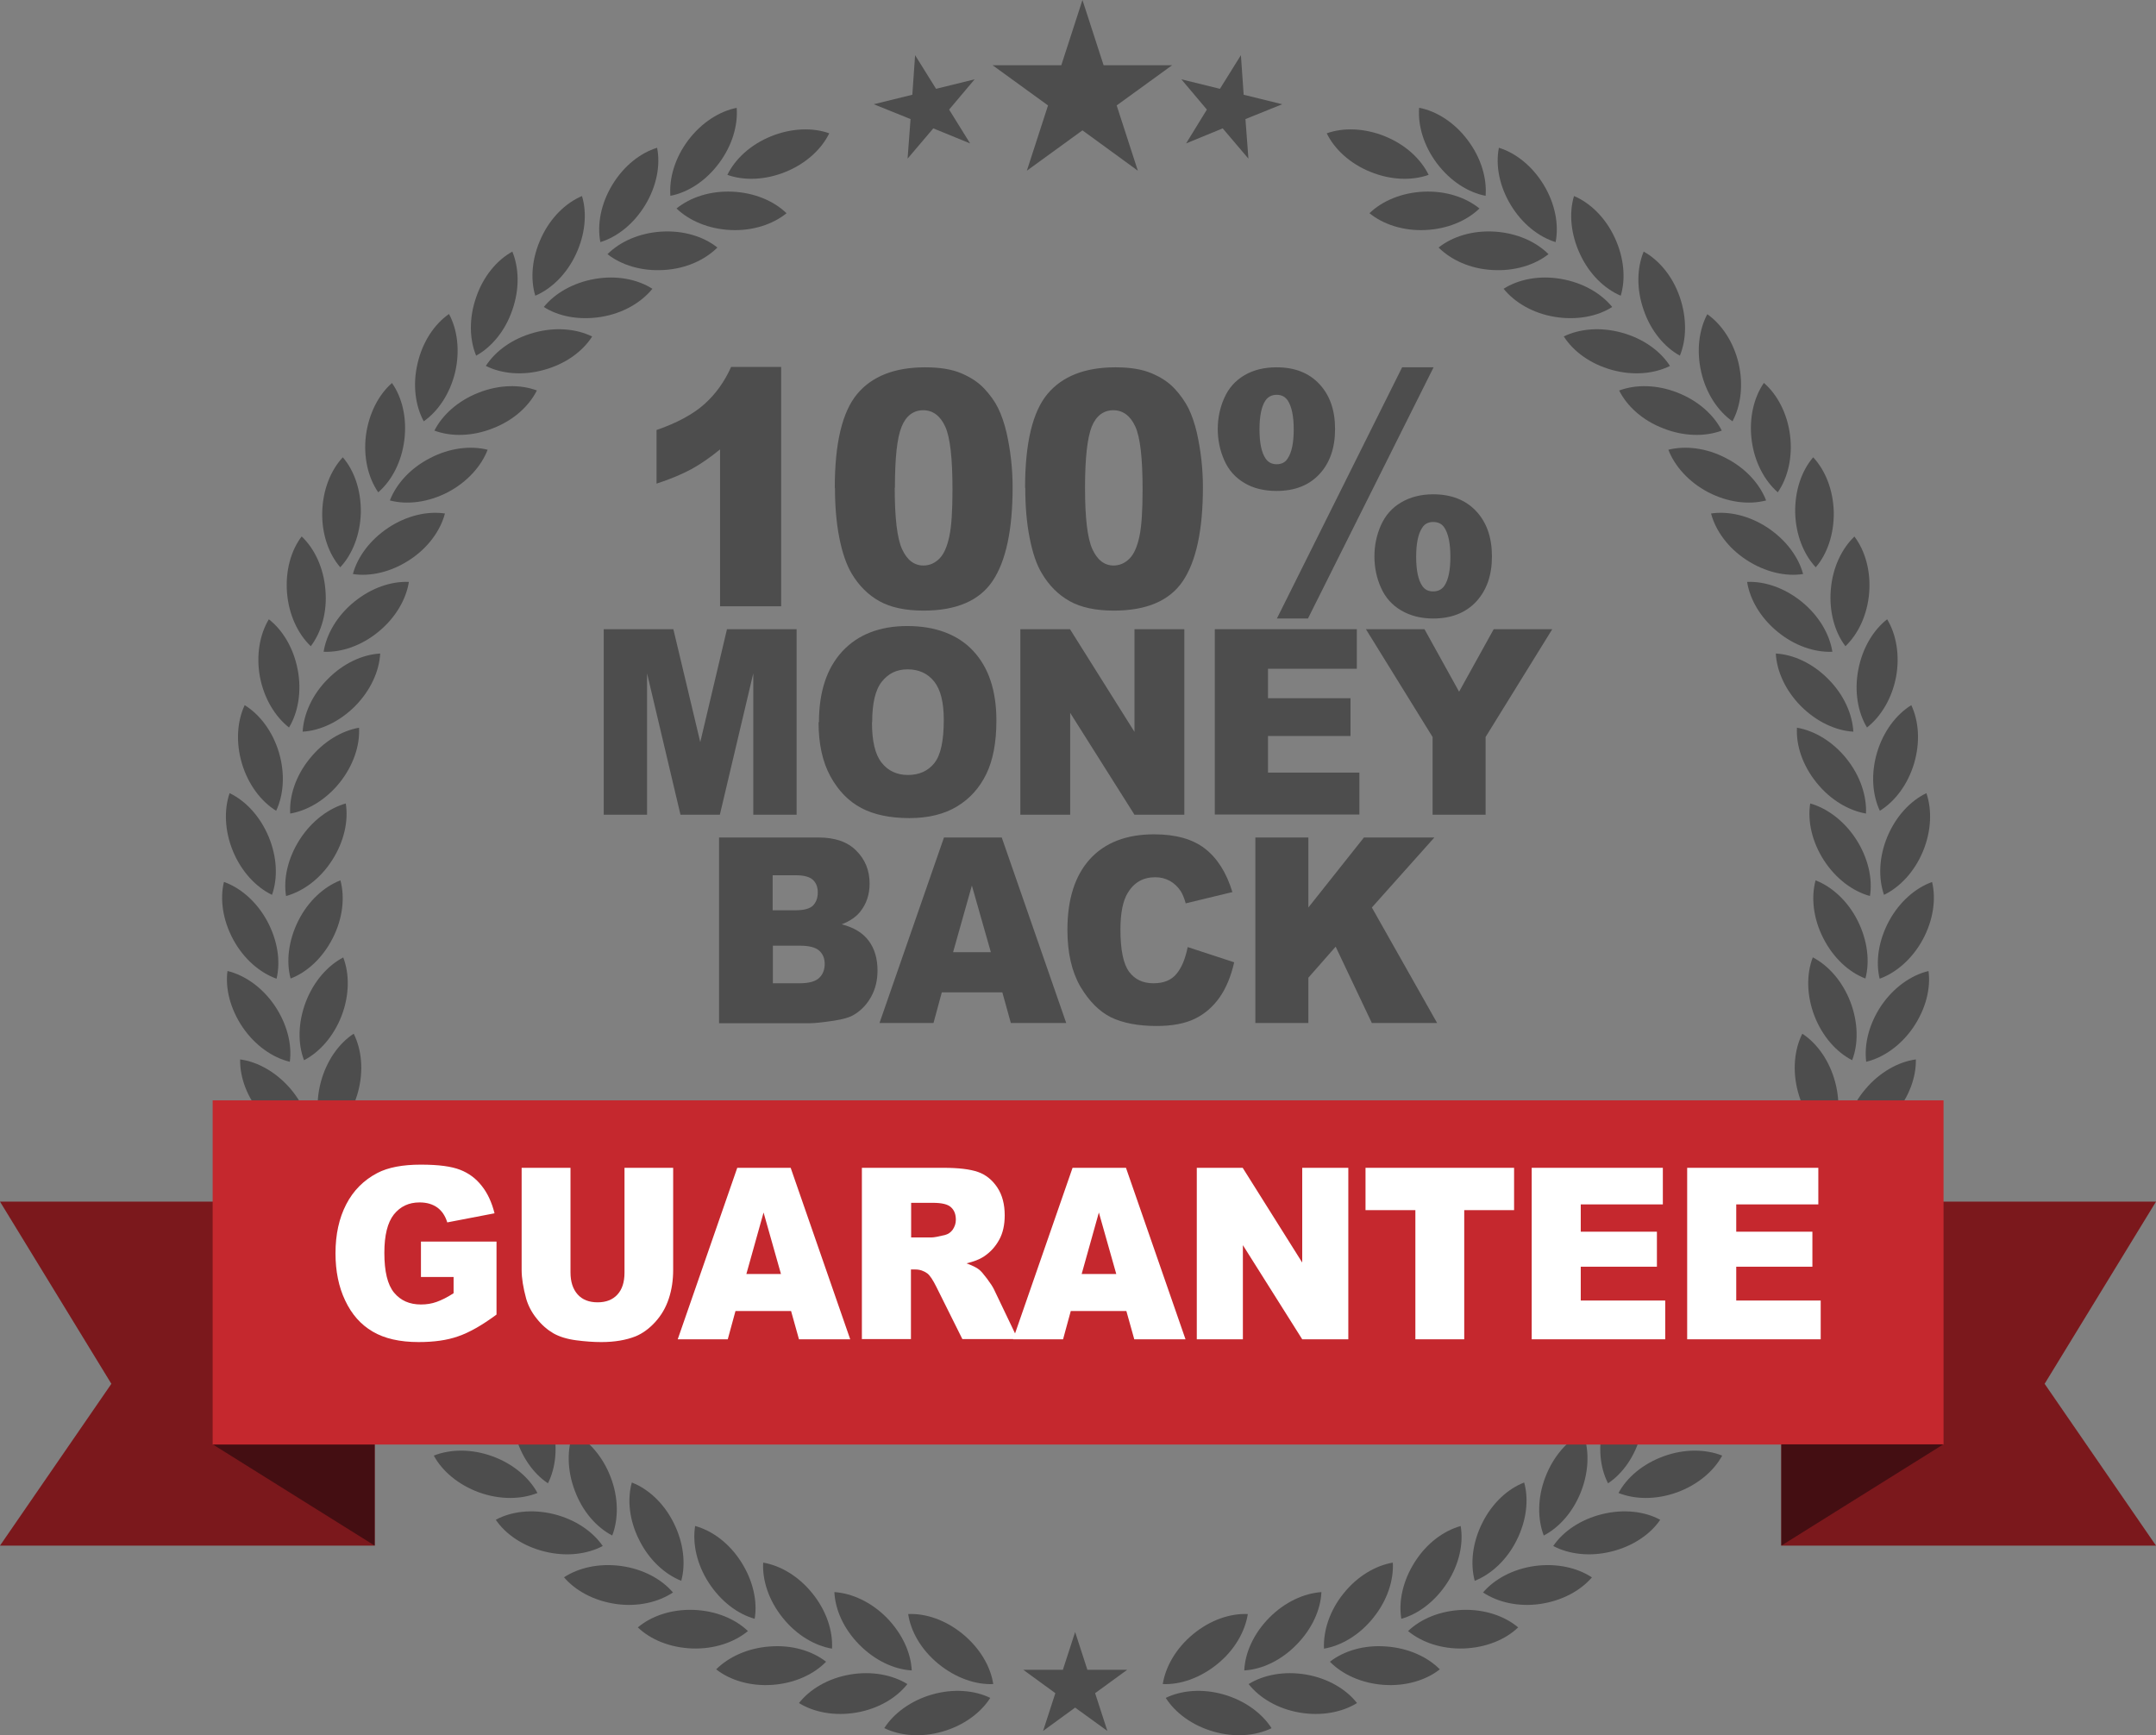 <?xml version="1.0" encoding="UTF-8"?> <svg xmlns="http://www.w3.org/2000/svg" id="Layer_2" viewBox="0 0 108.99 87.72"><rect x="0" y="0" width="108.99" height="87.72" fill="#808080" stroke="none"/><defs><style>.cls-1{fill:#fff;}.cls-2{fill:#4d4d4d;}.cls-3{fill:#7b181c;}.cls-4{fill:#c5282e;}.cls-5{fill:#440e12;}</style></defs><g id="Layer_2-2"><polygon class="cls-2" points="54.35 82.51 54.97 84.42 56.98 84.42 55.36 85.6 55.98 87.51 54.35 86.33 52.73 87.51 53.35 85.6 51.73 84.42 53.73 84.42 54.35 82.51"></polygon><path class="cls-2" d="m44.71,87.37c.8.39,1.87.48,2.94.17,1.08-.31,1.93-.95,2.41-1.7-.8-.39-1.87-.48-2.95-.17-1.07.31-1.93.95-2.41,1.7Z"></path><path class="cls-2" d="m45.91,81.6c.89-.04,1.9.3,2.77,1.02.86.71,1.4,1.64,1.53,2.52-.89.04-1.9-.31-2.77-1.02-.87-.71-1.4-1.64-1.53-2.52Z"></path><path class="cls-2" d="m40.39,86.1c.76.47,1.81.67,2.91.48,1.1-.19,2.02-.74,2.57-1.44-.76-.47-1.81-.67-2.91-.48-1.1.19-2.02.74-2.57,1.44Z"></path><path class="cls-2" d="m42.18,80.49c.89.06,1.86.5,2.65,1.3.78.8,1.22,1.77,1.26,2.66-.89-.05-1.86-.5-2.65-1.3-.79-.8-1.22-1.77-1.26-2.66Z"></path><path class="cls-2" d="m36.21,84.4c.7.55,1.73.86,2.84.78,1.12-.08,2.09-.53,2.71-1.17-.71-.55-1.73-.86-2.85-.77-1.11.08-2.08.53-2.71,1.16Z"></path><path class="cls-2" d="m38.58,79c.88.15,1.8.69,2.5,1.57.7.87,1.03,1.89.98,2.78-.88-.15-1.8-.69-2.5-1.57-.7-.87-1.03-1.89-.98-2.78Z"></path><path class="cls-2" d="m32.24,82.27c.64.62,1.63,1.03,2.75,1.07,1.12.04,2.13-.31,2.82-.88-.65-.62-1.63-1.03-2.75-1.07-1.12-.04-2.13.31-2.81.88Z"></path><path class="cls-2" d="m35.15,77.15c.86.24,1.72.87,2.32,1.82.6.94.83,1.99.68,2.87-.86-.24-1.71-.88-2.32-1.82-.61-.94-.83-1.99-.69-2.87Z"></path><path class="cls-2" d="m28.51,79.74c.58.68,1.51,1.19,2.62,1.35,1.11.16,2.15-.09,2.89-.58-.58-.68-1.52-1.19-2.63-1.34-1.11-.15-2.15.09-2.89.58Z"></path><path class="cls-2" d="m31.94,74.95c.83.32,1.62,1.04,2.12,2.05.5,1,.61,2.06.38,2.92-.83-.33-1.62-1.05-2.12-2.05-.51-1-.62-2.06-.38-2.92Z"></path><path class="cls-2" d="m25.06,76.83c.5.74,1.38,1.34,2.47,1.61,1.09.27,2.15.14,2.94-.28-.51-.74-1.39-1.34-2.47-1.61-1.09-.27-2.15-.14-2.93.28Z"></path><path class="cls-2" d="m28.97,72.42c.79.41,1.5,1.21,1.9,2.26.4,1.04.4,2.11.08,2.95-.79-.41-1.5-1.21-1.89-2.26-.4-1.05-.4-2.12-.08-2.95Z"></path><path class="cls-2" d="m21.93,73.59c.42.78,1.24,1.48,2.29,1.86,1.05.38,2.12.36,2.95.03-.43-.79-1.24-1.48-2.29-1.86-1.05-.38-2.12-.36-2.95-.03Z"></path><path class="cls-2" d="m26.28,69.61c.75.49,1.37,1.36,1.65,2.44.28,1.08.17,2.15-.23,2.94-.74-.49-1.36-1.36-1.65-2.44-.29-1.08-.18-2.14.23-2.94Z"></path><path class="cls-2" d="m19.16,70.03c.34.82,1.08,1.6,2.08,2.09,1.01.49,2.07.58,2.93.33-.34-.82-1.08-1.6-2.09-2.09-1.01-.49-2.07-.58-2.93-.33Z"></path><path class="cls-2" d="m23.89,66.53c.69.57,1.22,1.49,1.39,2.6.17,1.11-.05,2.15-.53,2.9-.69-.56-1.22-1.49-1.39-2.6-.17-1.11.05-2.15.53-2.9Z"></path><path class="cls-2" d="m16.77,66.21c.25.85.9,1.7,1.85,2.29.95.59,2,.79,2.88.63-.25-.86-.91-1.7-1.86-2.29-.95-.59-2-.79-2.88-.63Z"></path><path class="cls-2" d="m21.84,63.21c.63.63,1.06,1.61,1.11,2.73.06,1.12-.27,2.13-.83,2.83-.62-.63-1.05-1.61-1.11-2.73-.06-1.12.27-2.13.83-2.83Z"></path><path class="cls-2" d="m14.79,62.16c.16.87.72,1.79,1.61,2.47.89.68,1.91,1,2.8.93-.16-.88-.73-1.79-1.61-2.47-.89-.68-1.91-1-2.8-.93Z"></path><path class="cls-2" d="m20.14,59.71c.56.69.88,1.71.82,2.83-.06,1.12-.49,2.1-1.12,2.73-.56-.69-.88-1.71-.82-2.83.06-1.12.49-2.09,1.12-2.73Z"></path><path class="cls-2" d="m13.24,57.93c.07.89.53,1.85,1.34,2.63.81.77,1.8,1.19,2.69,1.21-.07-.89-.53-1.85-1.34-2.62-.81-.77-1.8-1.19-2.69-1.22Z"></path><path class="cls-2" d="m18.82,56.04c.48.75.7,1.79.53,2.9-.18,1.1-.71,2.03-1.4,2.6-.48-.75-.7-1.8-.52-2.9.17-1.11.71-2.03,1.39-2.6Z"></path><path class="cls-2" d="m12.14,53.56c-.02.89.34,1.9,1.06,2.75.73.85,1.66,1.37,2.55,1.49.02-.89-.34-1.9-1.06-2.75-.73-.85-1.66-1.37-2.55-1.49Z"></path><path class="cls-2" d="m17.88,52.26c.4.8.51,1.86.22,2.94-.29,1.08-.91,1.95-1.66,2.44-.4-.8-.51-1.86-.22-2.94.29-1.08.91-1.95,1.66-2.44Z"></path><path class="cls-2" d="m11.5,49.09c-.12.88.14,1.92.77,2.85.63.92,1.51,1.53,2.38,1.74.12-.88-.14-1.92-.77-2.85-.63-.92-1.51-1.53-2.38-1.74Z"></path><path class="cls-2" d="m17.35,48.4c.32.83.32,1.9-.08,2.95-.4,1.04-1.11,1.84-1.9,2.25-.32-.83-.31-1.9.09-2.95.4-1.04,1.11-1.84,1.9-2.25Z"></path><path class="cls-2" d="m11.32,44.59c-.21.87-.06,1.93.47,2.91.53.98,1.35,1.68,2.19,1.98.21-.87.06-1.92-.47-2.91-.53-.98-1.34-1.68-2.18-1.98Z"></path><path class="cls-2" d="m17.21,44.51c.23.86.12,1.92-.39,2.92-.51,1-1.29,1.72-2.13,2.04-.23-.86-.11-1.92.39-2.92.5-1,1.3-1.72,2.12-2.04Z"></path><path class="cls-2" d="m11.61,40.09c-.29.84-.26,1.91.17,2.95.43,1.03,1.16,1.81,1.97,2.2.3-.84.26-1.91-.17-2.94-.43-1.03-1.16-1.81-1.97-2.2Z"></path><path class="cls-2" d="m17.48,40.62c.14.88-.08,1.92-.69,2.87-.6.94-1.46,1.57-2.33,1.81-.14-.88.09-1.92.7-2.87.61-.94,1.47-1.57,2.32-1.81Z"></path><path class="cls-2" d="m12.37,35.65c-.38.81-.46,1.87-.14,2.95.32,1.07.97,1.92,1.73,2.39.38-.81.46-1.87.14-2.95-.32-1.07-.97-1.92-1.73-2.39Z"></path><path class="cls-2" d="m18.15,36.79c.05.89-.28,1.9-.98,2.78-.7.87-1.62,1.41-2.5,1.56-.05-.89.28-1.91.99-2.78.7-.87,1.62-1.41,2.5-1.56Z"></path><path class="cls-2" d="m13.59,31.31c-.46.76-.65,1.82-.45,2.91.21,1.1.77,2.01,1.47,2.56.46-.76.65-1.82.44-2.92-.21-1.1-.76-2.01-1.47-2.56Z"></path><path class="cls-2" d="m19.22,33.04c-.05.89-.48,1.86-1.27,2.66-.79.79-1.76,1.24-2.65,1.29.05-.89.48-1.87,1.27-2.66.79-.8,1.76-1.24,2.65-1.29Z"></path><path class="cls-2" d="m15.25,27.12c-.54.71-.83,1.74-.74,2.85.09,1.11.55,2.08,1.2,2.7.54-.71.84-1.74.74-2.85-.09-1.12-.55-2.08-1.2-2.7Z"></path><path class="cls-2" d="m20.67,29.42c-.14.88-.67,1.81-1.54,2.52-.86.71-1.88,1.05-2.77,1.01.14-.88.67-1.81,1.54-2.52.87-.71,1.88-1.05,2.77-1.01Z"></path><path class="cls-2" d="m17.33,23.12c-.61.65-1.01,1.64-1.04,2.76-.03,1.12.33,2.13.91,2.8.61-.65,1.01-1.64,1.04-2.76.02-1.12-.33-2.13-.91-2.8Z"></path><path class="cls-2" d="m22.49,25.97c-.23.86-.85,1.73-1.79,2.34-.93.61-1.98.85-2.86.71.23-.86.86-1.72,1.79-2.34.94-.62,1.98-.85,2.86-.72Z"></path><path class="cls-2" d="m19.82,19.36c-.67.58-1.17,1.53-1.32,2.64-.14,1.11.11,2.15.62,2.89.68-.59,1.18-1.53,1.32-2.64.14-1.11-.11-2.15-.62-2.88Z"></path><path class="cls-2" d="m24.65,22.74c-.32.83-1.03,1.63-2.02,2.15-.99.51-2.05.64-2.92.41.32-.83,1.03-1.63,2.03-2.14.99-.52,2.06-.64,2.92-.42Z"></path><path class="cls-2" d="m22.69,15.88c-.73.51-1.33,1.4-1.58,2.49-.26,1.09-.11,2.15.31,2.93.73-.51,1.33-1.4,1.59-2.49.25-1.09.11-2.15-.31-2.93Z"></path><path class="cls-2" d="m27.14,19.74c-.4.8-1.19,1.52-2.24,1.92-1.04.41-2.11.42-2.94.11.4-.79,1.19-1.51,2.24-1.92,1.04-.41,2.11-.42,2.94-.11Z"></path><path class="cls-2" d="m25.9,12.72c-.78.43-1.47,1.25-1.83,2.31-.37,1.06-.34,2.13,0,2.95.78-.43,1.47-1.25,1.83-2.31.37-1.06.34-2.12,0-2.95Z"></path><path class="cls-2" d="m29.93,17.02c-.48.75-1.34,1.38-2.43,1.68-1.07.3-2.14.2-2.94-.2.48-.75,1.34-1.38,2.43-1.68,1.08-.3,2.14-.2,2.94.19Z"></path><path class="cls-2" d="m29.42,9.91c-.82.35-1.59,1.09-2.06,2.11-.47,1.01-.56,2.08-.3,2.93.82-.35,1.59-1.09,2.06-2.11.47-1.01.56-2.08.3-2.93Z"></path><path class="cls-2" d="m32.98,14.6c-.56.69-1.48,1.24-2.59,1.42-1.1.18-2.15-.02-2.9-.5.56-.69,1.48-1.23,2.59-1.42,1.1-.19,2.15.02,2.9.5Z"></path><path class="cls-2" d="m33.22,7.47c-.85.26-1.69.92-2.27,1.88-.58.96-.77,2.01-.6,2.89.85-.26,1.69-.92,2.27-1.88.58-.96.77-2.01.6-2.88Z"></path><path class="cls-2" d="m36.27,12.51c-.63.63-1.6,1.08-2.72,1.14-1.11.07-2.14-.25-2.84-.8.63-.63,1.6-1.07,2.72-1.14,1.12-.07,2.14.25,2.83.8Z"></path><path class="cls-2" d="m37.25,5.45c-.87.17-1.78.74-2.46,1.64-.67.89-.97,1.92-.9,2.81.88-.17,1.78-.74,2.45-1.64.67-.89.97-1.92.9-2.81Z"></path><path class="cls-2" d="m39.76,10.78c-.69.56-1.7.9-2.82.85-1.11-.05-2.1-.47-2.74-1.09.69-.56,1.7-.9,2.82-.85,1.12.05,2.1.47,2.74,1.09Z"></path><path class="cls-2" d="m41.92,6.74c-.39.8-1.17,1.53-2.21,1.95-1.03.42-2.1.45-2.94.15.39-.8,1.17-1.53,2.21-1.95,1.04-.42,2.11-.45,2.94-.15Z"></path><path class="cls-2" d="m64.28,87.37c-.8.39-1.87.48-2.94.17-1.08-.31-1.93-.95-2.41-1.7.8-.39,1.87-.48,2.94-.17,1.07.31,1.93.95,2.41,1.7Z"></path><path class="cls-2" d="m63.08,81.6c-.89-.04-1.9.3-2.77,1.02-.86.71-1.39,1.64-1.53,2.52.89.04,1.9-.31,2.77-1.02.87-.71,1.39-1.64,1.53-2.52Z"></path><path class="cls-2" d="m68.6,86.1c-.76.47-1.81.67-2.91.48-1.1-.19-2.02-.74-2.57-1.44.76-.47,1.81-.67,2.91-.48,1.1.19,2.02.74,2.57,1.44Z"></path><path class="cls-2" d="m66.81,80.49c-.89.06-1.86.5-2.65,1.3-.79.8-1.22,1.77-1.26,2.66.89-.05,1.86-.5,2.64-1.3.79-.8,1.22-1.77,1.26-2.66Z"></path><path class="cls-2" d="m72.78,84.4c-.7.55-1.73.86-2.84.78-1.11-.08-2.09-.53-2.71-1.17.71-.55,1.73-.86,2.85-.77,1.12.08,2.09.53,2.71,1.16Z"></path><path class="cls-2" d="m70.41,79c-.88.15-1.8.69-2.5,1.57-.7.87-1.02,1.89-.98,2.78.88-.15,1.8-.69,2.5-1.57.7-.87,1.03-1.89.98-2.78Z"></path><path class="cls-2" d="m76.75,82.27c-.64.62-1.63,1.03-2.75,1.07-1.12.04-2.13-.31-2.82-.88.65-.62,1.63-1.03,2.75-1.07,1.12-.04,2.13.31,2.81.88Z"></path><path class="cls-2" d="m73.84,77.15c-.86.24-1.72.87-2.32,1.82-.6.94-.83,1.99-.68,2.87.86-.24,1.71-.88,2.32-1.82.61-.94.83-1.99.68-2.87Z"></path><path class="cls-2" d="m80.48,79.74c-.58.68-1.52,1.19-2.62,1.35-1.11.16-2.15-.09-2.89-.58.58-.68,1.52-1.19,2.62-1.34,1.11-.15,2.15.09,2.89.58Z"></path><path class="cls-2" d="m77.05,74.95c-.83.32-1.62,1.04-2.12,2.05-.5,1-.61,2.06-.38,2.92.83-.33,1.62-1.05,2.12-2.05.5-1,.62-2.06.38-2.92Z"></path><path class="cls-2" d="m83.93,76.83c-.5.74-1.38,1.34-2.47,1.61-1.08.27-2.15.14-2.94-.28.5-.74,1.38-1.34,2.47-1.61,1.09-.27,2.15-.14,2.93.28Z"></path><path class="cls-2" d="m80.02,72.42c-.79.41-1.5,1.21-1.9,2.26-.4,1.04-.4,2.11-.08,2.95.79-.41,1.5-1.21,1.9-2.26.4-1.05.4-2.12.08-2.95Z"></path><path class="cls-2" d="m87.06,73.59c-.42.78-1.24,1.48-2.29,1.86-1.05.38-2.12.36-2.95.03.42-.79,1.24-1.48,2.29-1.86,1.05-.38,2.12-.36,2.95-.03Z"></path><path class="cls-2" d="m82.71,69.61c-.74.49-1.37,1.36-1.65,2.44-.29,1.08-.18,2.15.23,2.94.74-.49,1.36-1.36,1.65-2.44.29-1.08.18-2.14-.23-2.94Z"></path><path class="cls-2" d="m89.83,70.03c-.34.82-1.08,1.6-2.08,2.09-1.01.49-2.07.58-2.93.33.34-.82,1.08-1.6,2.09-2.09,1.01-.49,2.07-.58,2.93-.33Z"></path><path class="cls-2" d="m85.1,66.53c-.69.57-1.22,1.49-1.39,2.6-.17,1.11.05,2.15.54,2.9.69-.56,1.22-1.49,1.39-2.6.17-1.11-.05-2.15-.53-2.9Z"></path><path class="cls-2" d="m92.22,66.21c-.25.85-.9,1.7-1.86,2.29-.95.59-2,.79-2.88.63.25-.86.91-1.7,1.86-2.29.95-.59,2-.79,2.88-.63Z"></path><path class="cls-2" d="m87.15,63.21c-.63.63-1.06,1.61-1.11,2.73-.06,1.12.27,2.13.83,2.83.63-.63,1.05-1.61,1.11-2.73.06-1.12-.27-2.13-.83-2.83Z"></path><path class="cls-2" d="m94.2,62.16c-.16.87-.72,1.79-1.61,2.47-.88.68-1.91,1-2.8.93.16-.88.72-1.79,1.61-2.47.89-.68,1.91-1,2.8-.93Z"></path><path class="cls-2" d="m88.85,59.71c-.56.69-.88,1.71-.82,2.83.06,1.12.49,2.1,1.12,2.73.55-.69.88-1.71.82-2.83-.06-1.12-.49-2.09-1.12-2.73Z"></path><path class="cls-2" d="m95.75,57.93c-.07.89-.53,1.85-1.34,2.63-.81.77-1.8,1.19-2.69,1.21.07-.89.53-1.85,1.34-2.62.81-.77,1.79-1.19,2.69-1.22Z"></path><path class="cls-2" d="m90.17,56.04c-.48.75-.7,1.79-.53,2.9.18,1.1.71,2.03,1.4,2.6.48-.75.7-1.8.52-2.9-.18-1.11-.71-2.03-1.4-2.6Z"></path><path class="cls-2" d="m96.85,53.56c.02.89-.34,1.9-1.06,2.75-.72.85-1.66,1.37-2.55,1.49-.02-.89.34-1.9,1.07-2.75.72-.85,1.66-1.37,2.54-1.49Z"></path><path class="cls-2" d="m91.11,52.26c-.4.8-.51,1.86-.22,2.94.29,1.08.91,1.95,1.66,2.44.4-.8.51-1.86.22-2.94-.29-1.08-.91-1.95-1.66-2.44Z"></path><path class="cls-2" d="m97.49,49.09c.12.88-.14,1.92-.77,2.85-.63.92-1.51,1.53-2.38,1.74-.11-.88.14-1.92.77-2.85.63-.92,1.51-1.53,2.38-1.74Z"></path><path class="cls-2" d="m91.64,48.4c-.32.83-.32,1.9.08,2.95.4,1.04,1.11,1.84,1.91,2.25.32-.83.31-1.9-.09-2.95-.4-1.04-1.11-1.84-1.9-2.25Z"></path><path class="cls-2" d="m97.67,44.59c.21.87.06,1.93-.47,2.91-.53.98-1.35,1.68-2.18,1.98-.21-.87-.06-1.92.47-2.91.53-.98,1.34-1.68,2.18-1.98Z"></path><path class="cls-2" d="m91.78,44.51c-.23.86-.12,1.92.39,2.92.51,1,1.29,1.72,2.13,2.04.23-.86.11-1.92-.39-2.92-.5-1-1.3-1.72-2.12-2.04Z"></path><path class="cls-2" d="m97.38,40.09c.29.84.26,1.91-.17,2.95-.43,1.03-1.16,1.81-1.97,2.2-.29-.84-.26-1.91.17-2.94.43-1.03,1.16-1.81,1.97-2.2Z"></path><path class="cls-2" d="m91.51,40.62c-.14.88.08,1.92.69,2.87.61.94,1.46,1.57,2.33,1.81.14-.88-.09-1.92-.7-2.87-.61-.94-1.47-1.57-2.32-1.81Z"></path><path class="cls-2" d="m96.62,35.65c.38.81.46,1.87.14,2.95-.32,1.07-.97,1.92-1.73,2.39-.38-.81-.46-1.87-.14-2.95.32-1.07.97-1.92,1.73-2.39Z"></path><path class="cls-2" d="m90.84,36.79c-.05.89.28,1.9.99,2.78.7.87,1.62,1.41,2.5,1.56.04-.89-.29-1.91-.99-2.78-.7-.87-1.62-1.41-2.5-1.56Z"></path><path class="cls-2" d="m95.4,31.31c.46.76.65,1.82.45,2.91-.21,1.1-.77,2.01-1.47,2.56-.46-.76-.65-1.82-.44-2.92.21-1.1.76-2.01,1.47-2.56Z"></path><path class="cls-2" d="m89.77,33.04c.05.89.48,1.86,1.27,2.66.79.79,1.76,1.24,2.65,1.29-.05-.89-.48-1.87-1.27-2.66-.79-.8-1.76-1.24-2.65-1.29Z"></path><path class="cls-2" d="m93.74,27.12c.54.71.84,1.74.75,2.85-.09,1.11-.55,2.08-1.2,2.7-.54-.71-.83-1.74-.74-2.85.09-1.12.55-2.08,1.2-2.7Z"></path><path class="cls-2" d="m88.32,29.42c.14.88.67,1.81,1.54,2.52.86.71,1.88,1.05,2.77,1.01-.14-.88-.67-1.81-1.54-2.52-.87-.71-1.88-1.05-2.77-1.01Z"></path><path class="cls-2" d="m91.66,23.12c.61.65,1.01,1.64,1.04,2.76.02,1.12-.33,2.13-.91,2.8-.61-.65-1.01-1.64-1.04-2.76-.02-1.12.33-2.13.91-2.8Z"></path><path class="cls-2" d="m86.5,25.97c.23.86.85,1.73,1.79,2.34.93.61,1.98.85,2.86.71-.23-.86-.86-1.72-1.79-2.34-.94-.62-1.98-.85-2.86-.72Z"></path><path class="cls-2" d="m89.17,19.36c.67.58,1.18,1.53,1.32,2.64.14,1.11-.11,2.15-.62,2.89-.67-.59-1.18-1.53-1.32-2.64-.14-1.11.11-2.15.61-2.88Z"></path><path class="cls-2" d="m84.34,22.74c.32.83,1.03,1.63,2.02,2.15.99.51,2.05.64,2.92.41-.32-.83-1.03-1.63-2.03-2.14-.99-.52-2.06-.64-2.92-.42Z"></path><path class="cls-2" d="m86.3,15.88c.73.51,1.33,1.4,1.59,2.49.25,1.09.11,2.15-.31,2.93-.73-.51-1.33-1.4-1.58-2.49-.25-1.09-.11-2.15.31-2.93Z"></path><path class="cls-2" d="m81.85,19.74c.4.8,1.19,1.52,2.24,1.92,1.04.41,2.11.42,2.95.11-.4-.79-1.19-1.51-2.24-1.92-1.04-.41-2.11-.42-2.94-.11Z"></path><path class="cls-2" d="m83.09,12.72c.78.43,1.47,1.25,1.83,2.31s.34,2.13,0,2.95c-.78-.43-1.47-1.25-1.83-2.31-.37-1.06-.34-2.12,0-2.95Z"></path><path class="cls-2" d="m79.06,17.02c.48.75,1.34,1.38,2.42,1.68,1.08.3,2.14.2,2.94-.2-.48-.75-1.34-1.38-2.43-1.68-1.08-.3-2.14-.2-2.94.19Z"></path><path class="cls-2" d="m79.57,9.91c.82.35,1.59,1.09,2.06,2.11.47,1.01.56,2.08.3,2.93-.82-.35-1.59-1.09-2.06-2.11-.47-1.01-.56-2.08-.3-2.93Z"></path><path class="cls-2" d="m76.01,14.6c.56.69,1.48,1.24,2.59,1.42,1.1.18,2.15-.02,2.9-.5-.56-.69-1.48-1.23-2.59-1.42-1.1-.19-2.15.02-2.9.5Z"></path><path class="cls-2" d="m75.77,7.47c.85.26,1.69.92,2.27,1.88.58.96.77,2.01.6,2.89-.85-.26-1.69-.92-2.27-1.88-.58-.96-.77-2.01-.6-2.88Z"></path><path class="cls-2" d="m72.72,12.51c.63.63,1.6,1.08,2.72,1.14,1.11.07,2.14-.25,2.84-.8-.63-.63-1.6-1.07-2.72-1.14-1.12-.07-2.14.25-2.83.8Z"></path><path class="cls-2" d="m71.75,5.45c.87.17,1.78.74,2.45,1.64.67.89.97,1.92.9,2.81-.88-.17-1.78-.74-2.46-1.64-.67-.89-.97-1.92-.9-2.81Z"></path><path class="cls-2" d="m69.23,10.78c.69.56,1.7.9,2.82.85,1.12-.05,2.1-.47,2.74-1.09-.69-.56-1.7-.9-2.82-.85-1.12.05-2.1.47-2.74,1.09Z"></path><path class="cls-2" d="m67.07,6.74c.39.8,1.17,1.53,2.21,1.95,1.03.42,2.1.45,2.94.15-.39-.8-1.17-1.53-2.21-1.95-1.04-.42-2.1-.45-2.94-.15Z"></path><polygon class="cls-2" points="54.72 0 55.79 3.3 59.25 3.3 56.45 5.33 57.52 8.63 54.72 6.59 51.91 8.63 52.98 5.33 50.18 3.3 53.65 3.3 54.72 0"></polygon><polygon class="cls-2" points="46.26 2.79 47.32 4.49 49.27 4.01 47.98 5.54 49.04 7.25 47.18 6.49 45.88 8.02 46.03 6.02 44.17 5.27 46.12 4.79 46.26 2.79"></polygon><polygon class="cls-2" points="62.73 2.79 61.67 4.49 59.72 4.01 61.01 5.54 59.96 7.25 61.81 6.49 63.11 8.02 62.96 6.02 64.82 5.27 62.87 4.79 62.73 2.79"></polygon><polygon class="cls-3" points="18.94 78.14 0 78.14 5.63 69.96 0 60.75 18.94 60.75 18.94 78.14"></polygon><polygon class="cls-5" points="18.94 78.14 18.94 73.02 10.75 73.02 18.94 78.14"></polygon><polygon class="cls-3" points="90.05 78.14 108.99 78.14 103.36 69.96 108.99 60.75 90.05 60.75 90.05 78.14"></polygon><rect class="cls-4" x="10.75" y="55.63" width="87.5" height="17.4"></rect><polygon class="cls-5" points="90.05 78.14 90.05 73.02 98.24 73.02 90.05 78.14"></polygon><path class="cls-2" d="m39.49,18.56v12.09h-3.09v-7.93c-.5.41-.98.74-1.45,1-.47.25-1.05.5-1.76.73v-2.71c1.04-.36,1.85-.8,2.42-1.31.57-.51,1.02-1.14,1.35-1.88h2.53Z"></path><path class="cls-2" d="m42.2,24.66c0-2.26.38-3.84,1.13-4.74.75-.9,1.9-1.35,3.44-1.35.74,0,1.35.1,1.82.3.47.2.86.45,1.16.77.3.32.54.65.71,1,.17.35.31.76.42,1.22.2.89.31,1.81.31,2.77,0,2.16-.34,3.74-1.01,4.74-.67,1-1.84,1.5-3.49,1.5-.92,0-1.67-.16-2.24-.48-.57-.32-1.04-.79-1.4-1.4-.26-.44-.47-1.04-.62-1.8-.15-.76-.22-1.6-.22-2.52Zm3.03,0c0,1.51.12,2.55.37,3.1.25.55.61.83,1.08.83.31,0,.58-.12.81-.35.23-.23.39-.61.5-1.12.11-.51.16-1.3.16-2.38,0-1.58-.12-2.64-.37-3.18-.25-.54-.62-.82-1.11-.82s-.87.28-1.09.83c-.23.55-.34,1.58-.34,3.08Z"></path><path class="cls-2" d="m51.82,24.66c0-2.26.38-3.84,1.13-4.74.75-.9,1.9-1.35,3.44-1.35.74,0,1.35.1,1.82.3.48.2.86.45,1.16.77.3.32.53.65.71,1,.17.35.31.76.42,1.22.2.89.31,1.81.31,2.77,0,2.16-.34,3.74-1.01,4.74-.67,1-1.84,1.5-3.49,1.5-.92,0-1.67-.16-2.24-.48-.57-.32-1.04-.79-1.4-1.4-.27-.44-.47-1.04-.62-1.8-.15-.76-.22-1.6-.22-2.52Zm3.03,0c0,1.51.12,2.55.37,3.1.25.55.61.83,1.07.83.31,0,.58-.12.81-.35.23-.23.39-.61.5-1.12.11-.51.16-1.3.16-2.38,0-1.58-.12-2.64-.37-3.18-.25-.54-.62-.82-1.11-.82s-.87.28-1.09.83c-.22.55-.34,1.58-.34,3.08Z"></path><path class="cls-2" d="m61.56,21.69c0-.55.11-1.08.33-1.57.22-.5.56-.88,1.02-1.15.46-.27,1-.4,1.62-.4.92,0,1.64.28,2.17.85.53.57.79,1.32.79,2.27s-.26,1.71-.79,2.28c-.53.57-1.25.85-2.17.85-.62,0-1.17-.13-1.62-.4-.46-.27-.8-.65-1.02-1.15-.22-.5-.33-1.02-.33-1.58Zm2.11.02c0,.67.1,1.16.3,1.46.13.2.32.3.57.3s.44-.1.56-.3c.2-.3.3-.79.3-1.46s-.1-1.15-.3-1.46c-.13-.19-.31-.29-.56-.29s-.44.1-.57.29c-.2.3-.3.79-.3,1.46Zm7.22-3.14h1.58l-6.35,12.7h-1.57l6.33-12.7Zm-1.41,9.56c0-.56.11-1.08.33-1.58.22-.49.56-.88,1.02-1.15.46-.27,1-.41,1.62-.41.92,0,1.65.29,2.18.86.53.57.79,1.33.79,2.28s-.26,1.7-.79,2.28c-.53.57-1.26.86-2.18.86-.62,0-1.16-.14-1.62-.41-.46-.27-.8-.65-1.02-1.15-.22-.49-.33-1.02-.33-1.58Zm2.11.02c0,.67.1,1.16.3,1.46.13.2.31.29.56.29s.44-.1.57-.29c.2-.3.3-.79.3-1.46s-.1-1.16-.3-1.47c-.13-.2-.32-.29-.57-.29s-.44.1-.56.3c-.2.3-.3.79-.3,1.46Z"></path><path class="cls-2" d="m30.52,31.81h3.52l1.36,5.71,1.35-5.71h3.52v9.38h-2.19v-7.15l-1.69,7.15h-1.99l-1.69-7.15v7.15h-2.19v-9.38Z"></path><path class="cls-2" d="m41.4,36.51c0-1.53.39-2.72,1.18-3.58.79-.85,1.89-1.28,3.29-1.28s2.55.42,3.33,1.26c.78.84,1.17,2.01,1.17,3.52,0,1.1-.17,2-.51,2.7-.34.7-.83,1.25-1.48,1.64-.64.39-1.45.59-2.41.59s-1.79-.17-2.43-.51c-.64-.34-1.16-.87-1.56-1.6-.4-.73-.6-1.64-.6-2.74Zm2.68.01c0,.95.16,1.63.49,2.04.32.41.77.62,1.33.62s1.02-.2,1.34-.61c.32-.41.47-1.13.47-2.18,0-.88-.16-1.53-.49-1.94-.33-.41-.78-.61-1.34-.61s-.97.21-1.3.62c-.33.41-.49,1.1-.49,2.05Z"></path><path class="cls-2" d="m51.59,31.81h2.5l3.26,5.19v-5.19h2.52v9.38h-2.52l-3.25-5.15v5.15h-2.52v-9.38Z"></path><path class="cls-2" d="m61.41,31.81h7.18v2h-4.49v1.49h4.17v1.91h-4.17v1.85h4.62v2.12h-7.31v-9.38Z"></path><path class="cls-2" d="m69.04,31.81h2.97l1.75,3.16,1.75-3.16h2.96l-3.37,5.45v3.93h-2.68v-3.93l-3.37-5.45Z"></path><path class="cls-2" d="m36.36,42.34h5.01c.84,0,1.48.22,1.92.67.45.45.67,1,.67,1.66,0,.56-.16,1.03-.48,1.43-.21.26-.52.47-.93.63.62.16,1.08.44,1.37.84.29.39.44.89.44,1.49,0,.49-.1.92-.31,1.31-.21.39-.5.7-.86.92-.22.14-.56.24-1.02.31-.6.09-1,.13-1.2.13h-4.62v-9.38Zm2.7,3.68h1.16c.42,0,.71-.08.87-.23.16-.16.25-.38.25-.67,0-.27-.08-.49-.25-.64-.16-.15-.45-.23-.85-.23h-1.18v1.78Zm0,3.69h1.37c.46,0,.79-.09.98-.27.19-.18.28-.42.28-.71,0-.28-.09-.5-.28-.67-.19-.17-.52-.25-.98-.25h-1.36v1.9Z"></path><path class="cls-2" d="m50.65,50.17h-3.04l-.42,1.55h-2.73l3.26-9.38h2.92l3.26,9.38h-2.8l-.43-1.55Zm-.56-2.03l-.96-3.37-.95,3.37h1.9Z"></path><path class="cls-2" d="m60.04,47.88l2.35.77c-.16.71-.41,1.31-.74,1.78-.34.48-.76.84-1.26,1.08-.5.24-1.14.36-1.92.36-.94,0-1.71-.15-2.31-.44-.6-.3-1.11-.82-1.55-1.56-.43-.75-.65-1.7-.65-2.86,0-1.55.38-2.74,1.14-3.58.76-.83,1.84-1.25,3.24-1.25,1.09,0,1.95.24,2.57.72.62.48,1.09,1.21,1.39,2.2l-2.36.57c-.08-.29-.17-.49-.26-.63-.15-.22-.33-.39-.55-.51-.22-.12-.46-.18-.73-.18-.61,0-1.07.26-1.39.79-.24.39-.37,1.01-.37,1.85,0,1.04.15,1.75.44,2.14.29.39.7.58,1.23.58s.9-.16,1.16-.47c.26-.31.45-.76.57-1.36Z"></path><path class="cls-2" d="m63.46,42.34h2.68v3.54l2.81-3.54h3.56l-3.16,3.54,3.3,5.84h-3.3l-1.83-3.86-1.38,1.57v2.29h-2.68v-9.38Z"></path><path class="cls-1" d="m21.28,64.57v-1.8h3.82v3.69c-.73.54-1.38.91-1.94,1.1-.56.2-1.23.29-2,.29-.95,0-1.73-.18-2.32-.53-.6-.35-1.06-.87-1.39-1.57-.33-.69-.49-1.49-.49-2.39,0-.95.18-1.77.54-2.47.36-.7.89-1.23,1.58-1.59.54-.28,1.27-.42,2.19-.42s1.55.09,1.99.26c.44.17.8.44,1.09.81.29.36.51.83.65,1.39l-2.39.46c-.1-.33-.27-.58-.5-.75-.24-.17-.53-.26-.9-.26-.54,0-.97.2-1.3.61-.32.41-.48,1.05-.48,1.94,0,.94.16,1.61.49,2.01.33.4.78.6,1.36.6.28,0,.54-.04.79-.13.25-.09.54-.23.86-.44v-.82h-1.65Z"></path><path class="cls-1" d="m31.56,59.04h2.47v5.16c0,.51-.07,1-.22,1.45-.15.46-.38.85-.69,1.19-.31.34-.65.58-.99.72-.48.19-1.06.29-1.73.29-.39,0-.81-.03-1.27-.09-.46-.06-.85-.18-1.15-.35-.31-.18-.59-.42-.85-.75-.26-.32-.43-.66-.53-1-.15-.55-.23-1.04-.23-1.46v-5.16h2.47v5.29c0,.47.12.84.36,1.11.24.27.58.4,1.01.4s.76-.13,1-.39c.24-.26.36-.63.36-1.11v-5.29Z"></path><path class="cls-1" d="m39.99,66.28h-2.81l-.39,1.43h-2.53l3.01-8.67h2.7l3.01,8.67h-2.59l-.4-1.43Zm-.51-1.87l-.88-3.11-.87,3.11h1.76Z"></path><path class="cls-1" d="m43.57,67.71v-8.67h4.12c.76,0,1.35.07,1.75.21.4.14.73.41.98.79.25.38.37.85.37,1.4,0,.48-.09.9-.28,1.24-.19.35-.45.63-.78.85-.21.14-.5.25-.87.34.29.11.51.21.64.32.09.07.22.22.4.46.17.23.29.41.35.54l1.2,2.51h-2.8l-1.32-2.65c-.17-.34-.32-.57-.45-.67-.18-.13-.38-.2-.61-.2h-.22v3.52h-2.49Zm2.49-5.15h1.04c.11,0,.33-.04.66-.12.16-.04.3-.13.4-.27.1-.15.16-.31.16-.5,0-.28-.08-.49-.25-.64-.16-.15-.47-.22-.92-.22h-1.09v1.76Z"></path><path class="cls-1" d="m56.94,66.28h-2.81l-.39,1.43h-2.53l3.01-8.67h2.7l3.01,8.67h-2.59l-.4-1.43Zm-.51-1.87l-.88-3.11-.87,3.11h1.76Z"></path><path class="cls-1" d="m60.51,59.04h2.31l3.01,4.79v-4.79h2.33v8.67h-2.33l-3-4.76v4.76h-2.33v-8.67Z"></path><path class="cls-1" d="m69.02,59.04h7.52v2.14h-2.52v6.53h-2.47v-6.53h-2.52v-2.14Z"></path><path class="cls-1" d="m77.43,59.04h6.63v1.85h-4.15v1.38h3.85v1.77h-3.85v1.71h4.27v1.96h-6.75v-8.67Z"></path><path class="cls-1" d="m85.29,59.04h6.63v1.85h-4.15v1.38h3.85v1.77h-3.85v1.71h4.27v1.96h-6.75v-8.67Z"></path></g></svg> 